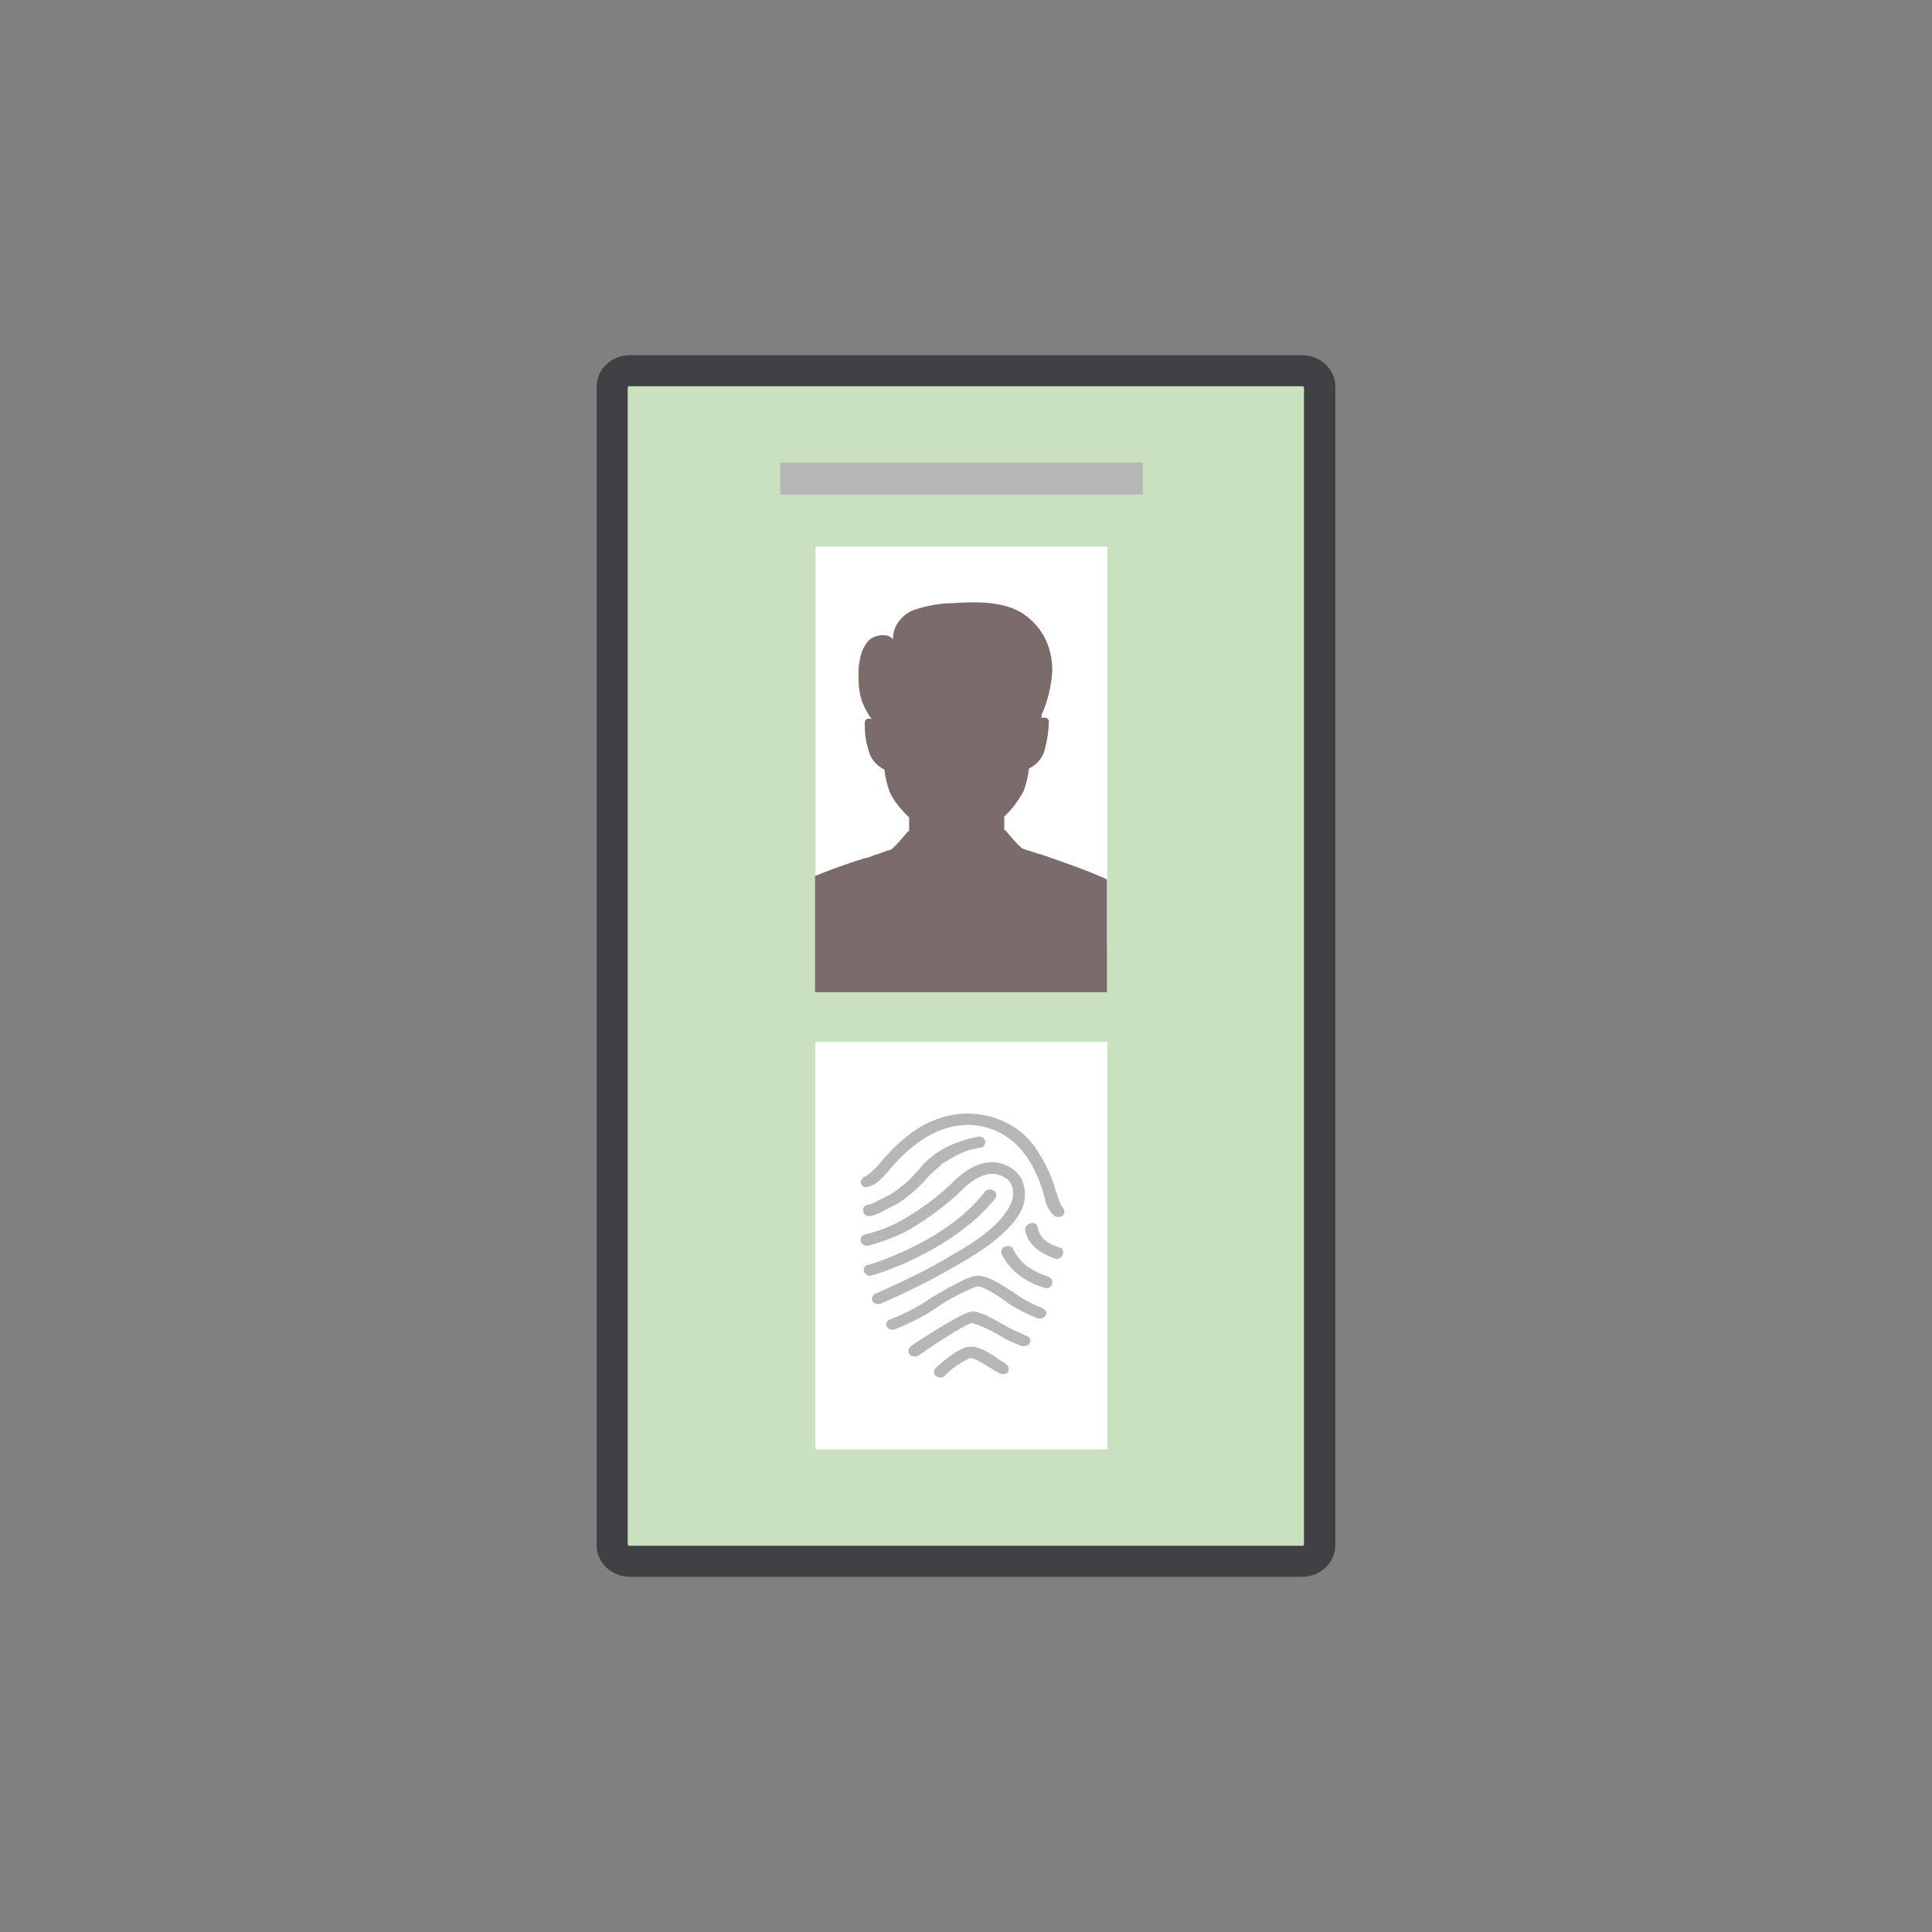 <svg width="68" height="68" viewBox="0 0 68 68" fill="none" xmlns="http://www.w3.org/2000/svg">
<rect x="0" y="0" width="68" height="68" fill="#808080" stroke="none"/>
<path d="M46.14 13.893V54.107C46.14 54.587 45.737 54.951 45.207 54.951H22.479C21.95 54.951 21.547 54.587 21.547 54.107V13.893C21.547 13.413 21.95 13.049 22.479 13.049H45.207C45.737 13.049 46.14 13.413 46.14 13.893Z" fill="#CAE1C0"/>
<path d="M40.224 16.282H27.461V17.408H40.224V16.282Z" fill="#B6B6B6"/>
<path d="M45.83 55.497H22.17C21.524 55.497 21 55.001 21 54.388V13.611C21 12.999 21.524 12.502 22.17 12.502H45.83C46.476 12.502 47 12.999 47 13.611V54.388C47 55.001 46.476 55.497 45.83 55.497ZM22.093 54.377C22.104 54.388 22.126 54.405 22.164 54.405H45.825C45.863 54.405 45.891 54.388 45.896 54.377V13.623C45.885 13.611 45.863 13.595 45.825 13.595H22.164C22.126 13.595 22.098 13.611 22.093 13.623V54.377Z" fill="#404045"/>
<path d="M38.977 19.24H28.703V33.299H38.977V19.24Z" fill="white"/>
<path d="M28.704 30.822C28.798 30.794 28.858 30.766 28.919 30.739C29.416 30.54 29.979 30.347 30.442 30.204H30.475L30.569 30.176C30.663 30.148 30.724 30.121 30.784 30.093C30.878 30.066 30.972 30.038 31.033 30.011C31.093 29.983 31.126 29.983 31.187 29.955C31.22 29.928 31.248 29.928 31.281 29.928C31.314 29.928 31.342 29.9 31.375 29.9C31.59 29.701 31.777 29.481 31.965 29.255H31.998V28.774C31.717 28.493 31.468 28.212 31.314 27.875C31.22 27.621 31.16 27.367 31.126 27.086C30.845 26.948 30.63 26.694 30.564 26.385C30.47 26.104 30.437 25.795 30.437 25.514V25.486C30.437 25.431 30.437 25.348 30.497 25.315C30.558 25.282 30.624 25.287 30.685 25.315C30.53 25.116 30.437 24.923 30.343 24.697C30.249 24.415 30.216 24.134 30.216 23.853C30.216 23.571 30.216 23.488 30.249 23.317C30.282 23.036 30.376 22.755 30.591 22.528C30.718 22.418 30.9 22.357 31.088 22.357C31.275 22.357 31.336 22.413 31.43 22.495V22.468C31.43 22.048 31.711 21.679 32.114 21.485C32.517 21.348 32.925 21.259 33.361 21.232H33.488C34.327 21.177 35.199 21.149 35.916 21.541C36.291 21.767 36.567 22.076 36.755 22.413C36.942 22.777 37.036 23.174 37.036 23.566V23.621C37.003 24.156 36.882 24.664 36.661 25.166V25.276C36.721 25.249 36.788 25.249 36.848 25.276C36.909 25.331 36.942 25.387 36.909 25.447V25.475C36.909 25.784 36.848 26.065 36.782 26.347C36.721 26.656 36.501 26.91 36.219 27.047C36.186 27.301 36.126 27.583 36.032 27.837C35.844 28.173 35.629 28.482 35.347 28.736V29.216H35.381C35.568 29.442 35.756 29.668 35.971 29.861C36.065 29.889 36.126 29.917 36.219 29.944C36.313 29.972 36.407 30 36.561 30.055H36.594L36.749 30.11C37.4 30.336 38.305 30.645 38.962 30.954V34.921H28.688V30.816L28.704 30.822Z" fill="#7C6B6B"/>
<path d="M38.975 36.671H28.701V51.011H38.975V36.671Z" fill="white"/>
<path d="M30.387 41.449C30.326 41.504 30.293 41.559 30.293 41.648C30.326 41.73 30.387 41.785 30.448 41.785C30.508 41.785 30.574 41.785 30.79 41.675C30.916 41.592 31.038 41.477 31.132 41.366L31.192 41.311C31.628 40.776 32.688 39.54 34.183 39.595C35.43 39.678 36.302 40.522 36.738 42.039C36.738 42.094 36.771 42.122 36.771 42.15C36.804 42.404 36.925 42.63 37.113 42.795C37.207 42.85 37.328 42.85 37.422 42.768C37.483 42.685 37.483 42.569 37.389 42.486C37.295 42.348 37.262 42.205 37.201 42.034V42.006C37.201 42.006 37.201 41.979 37.168 41.951C37.041 41.416 36.793 40.941 36.484 40.461C36.015 39.727 35.176 39.253 34.211 39.198C32.467 39.115 31.347 40.489 30.85 41.079L30.79 41.134C30.696 41.245 30.574 41.333 30.448 41.416C30.414 41.416 30.387 41.443 30.387 41.443V41.449Z" fill="#B6B6B6"/>
<path d="M35.959 42.575C36.114 42.238 36.114 41.841 35.959 41.504C35.805 41.223 35.523 41.024 35.214 40.941C34.685 40.803 34.061 41.052 33.471 41.675C32.974 42.155 32.384 42.575 31.76 42.939C31.357 43.165 30.922 43.331 30.453 43.446C30.326 43.474 30.265 43.584 30.298 43.7C30.331 43.811 30.453 43.871 30.579 43.838C31.076 43.7 31.545 43.529 32.014 43.275C32.665 42.884 33.289 42.431 33.818 41.923C34.16 41.559 34.69 41.223 35.093 41.333C35.308 41.388 35.496 41.504 35.59 41.67C35.683 41.896 35.683 42.177 35.556 42.404C35.341 42.911 34.652 43.529 33.598 44.12C32.726 44.655 31.793 45.102 30.828 45.527C30.701 45.582 30.673 45.698 30.701 45.78C30.762 45.891 30.888 45.918 30.982 45.891C31.948 45.471 32.913 44.991 33.813 44.456C34.624 44.004 35.617 43.303 35.959 42.575Z" fill="#B6B6B6"/>
<path d="M32.411 41.085C32.317 41.195 32.223 41.284 32.13 41.394C32.003 41.532 31.881 41.648 31.727 41.758C31.6 41.868 31.445 41.984 31.291 42.067C31.103 42.15 30.916 42.266 30.728 42.349C30.667 42.376 30.601 42.404 30.54 42.404C30.413 42.431 30.353 42.542 30.386 42.657C30.419 42.768 30.54 42.828 30.667 42.795C30.883 42.74 31.103 42.624 31.291 42.514C31.478 42.431 31.633 42.343 31.787 42.233C32.096 42.006 32.35 41.78 32.599 41.499C32.692 41.388 32.814 41.273 32.907 41.19C32.968 41.135 33.034 41.079 33.095 41.019C33.128 40.991 33.156 40.964 33.189 40.936L33.25 40.908L33.31 40.881C33.465 40.77 33.619 40.682 33.807 40.599C33.961 40.517 34.149 40.461 34.337 40.428C34.37 40.428 34.43 40.401 34.464 40.401C34.59 40.401 34.679 40.318 34.679 40.202C34.679 40.086 34.585 40.003 34.464 40.003C33.625 40.147 32.907 40.511 32.411 41.074V41.085Z" fill="#B6B6B6"/>
<path d="M30.729 44.881C31.198 44.743 33.654 43.899 35.028 42.183C35.088 42.1 35.088 41.957 34.967 41.901C34.873 41.846 34.719 41.846 34.658 41.957C33.383 43.59 31.049 44.373 30.58 44.517H30.547C30.42 44.544 30.36 44.655 30.42 44.771C30.453 44.853 30.547 44.909 30.635 44.909C30.669 44.881 30.696 44.881 30.729 44.881Z" fill="#B6B6B6"/>
<path d="M36.678 46.034C36.302 45.897 35.96 45.698 35.651 45.472C35.121 45.135 34.686 44.854 34.31 44.909C34.029 44.964 33.566 45.218 32.788 45.67C32.352 45.979 31.855 46.233 31.353 46.432C31.226 46.459 31.165 46.57 31.198 46.658C31.232 46.746 31.325 46.829 31.414 46.796H31.474C32.037 46.57 32.561 46.316 33.03 45.979C33.433 45.698 33.902 45.472 34.371 45.279C34.559 45.251 35.022 45.532 35.37 45.786C35.712 46.04 36.115 46.239 36.523 46.404C36.65 46.432 36.771 46.377 36.804 46.294C36.865 46.211 36.804 46.095 36.678 46.04V46.034Z" fill="#B6B6B6"/>
<path d="M36.115 47.017C35.866 46.906 35.618 46.79 35.37 46.652C34.779 46.316 34.404 46.117 34.156 46.172C33.907 46.227 33.317 46.564 32.351 47.182C32.224 47.265 32.136 47.32 32.07 47.381C31.976 47.436 31.943 47.579 32.009 47.662C32.07 47.745 32.224 47.772 32.318 47.717C32.379 47.662 32.506 47.607 32.6 47.519C32.975 47.265 34.001 46.592 34.216 46.564C34.559 46.674 34.867 46.818 35.149 46.983C35.397 47.154 35.679 47.265 35.96 47.375C36.087 47.403 36.208 47.347 36.242 47.265C36.302 47.154 36.242 47.038 36.115 47.011V47.017Z" fill="#B6B6B6"/>
<path d="M35.402 47.999C35.276 47.916 35.154 47.861 35.06 47.773C34.685 47.546 34.409 47.353 34.062 47.408C33.686 47.464 33.063 48.026 32.941 48.142C32.848 48.225 32.848 48.341 32.941 48.424C33.035 48.507 33.157 48.507 33.25 48.424C33.499 48.17 33.78 47.971 34.122 47.806C34.277 47.778 34.525 47.944 34.806 48.115C34.9 48.17 35.022 48.253 35.182 48.341C35.276 48.396 35.43 48.368 35.491 48.286C35.524 48.175 35.491 48.059 35.397 48.004L35.402 47.999Z" fill="#B6B6B6"/>
<path d="M37.329 43.921C37.141 43.866 36.954 43.783 36.799 43.667C36.645 43.557 36.551 43.358 36.518 43.187C36.485 42.933 36.049 43.049 36.082 43.297C36.176 43.805 36.578 44.086 37.081 44.28C37.174 44.335 37.329 44.307 37.39 44.197C37.45 44.086 37.423 43.971 37.329 43.915V43.921Z" fill="#B6B6B6"/>
<path d="M36.897 44.936C36.742 44.881 36.588 44.826 36.428 44.737C36.086 44.566 35.838 44.318 35.683 44.004C35.65 43.893 35.529 43.833 35.402 43.866C35.275 43.893 35.214 44.004 35.247 44.12C35.529 44.71 36.086 45.129 36.77 45.328C37.051 45.411 37.145 45.019 36.897 44.936Z" fill="#B6B6B6"/>
</svg>
